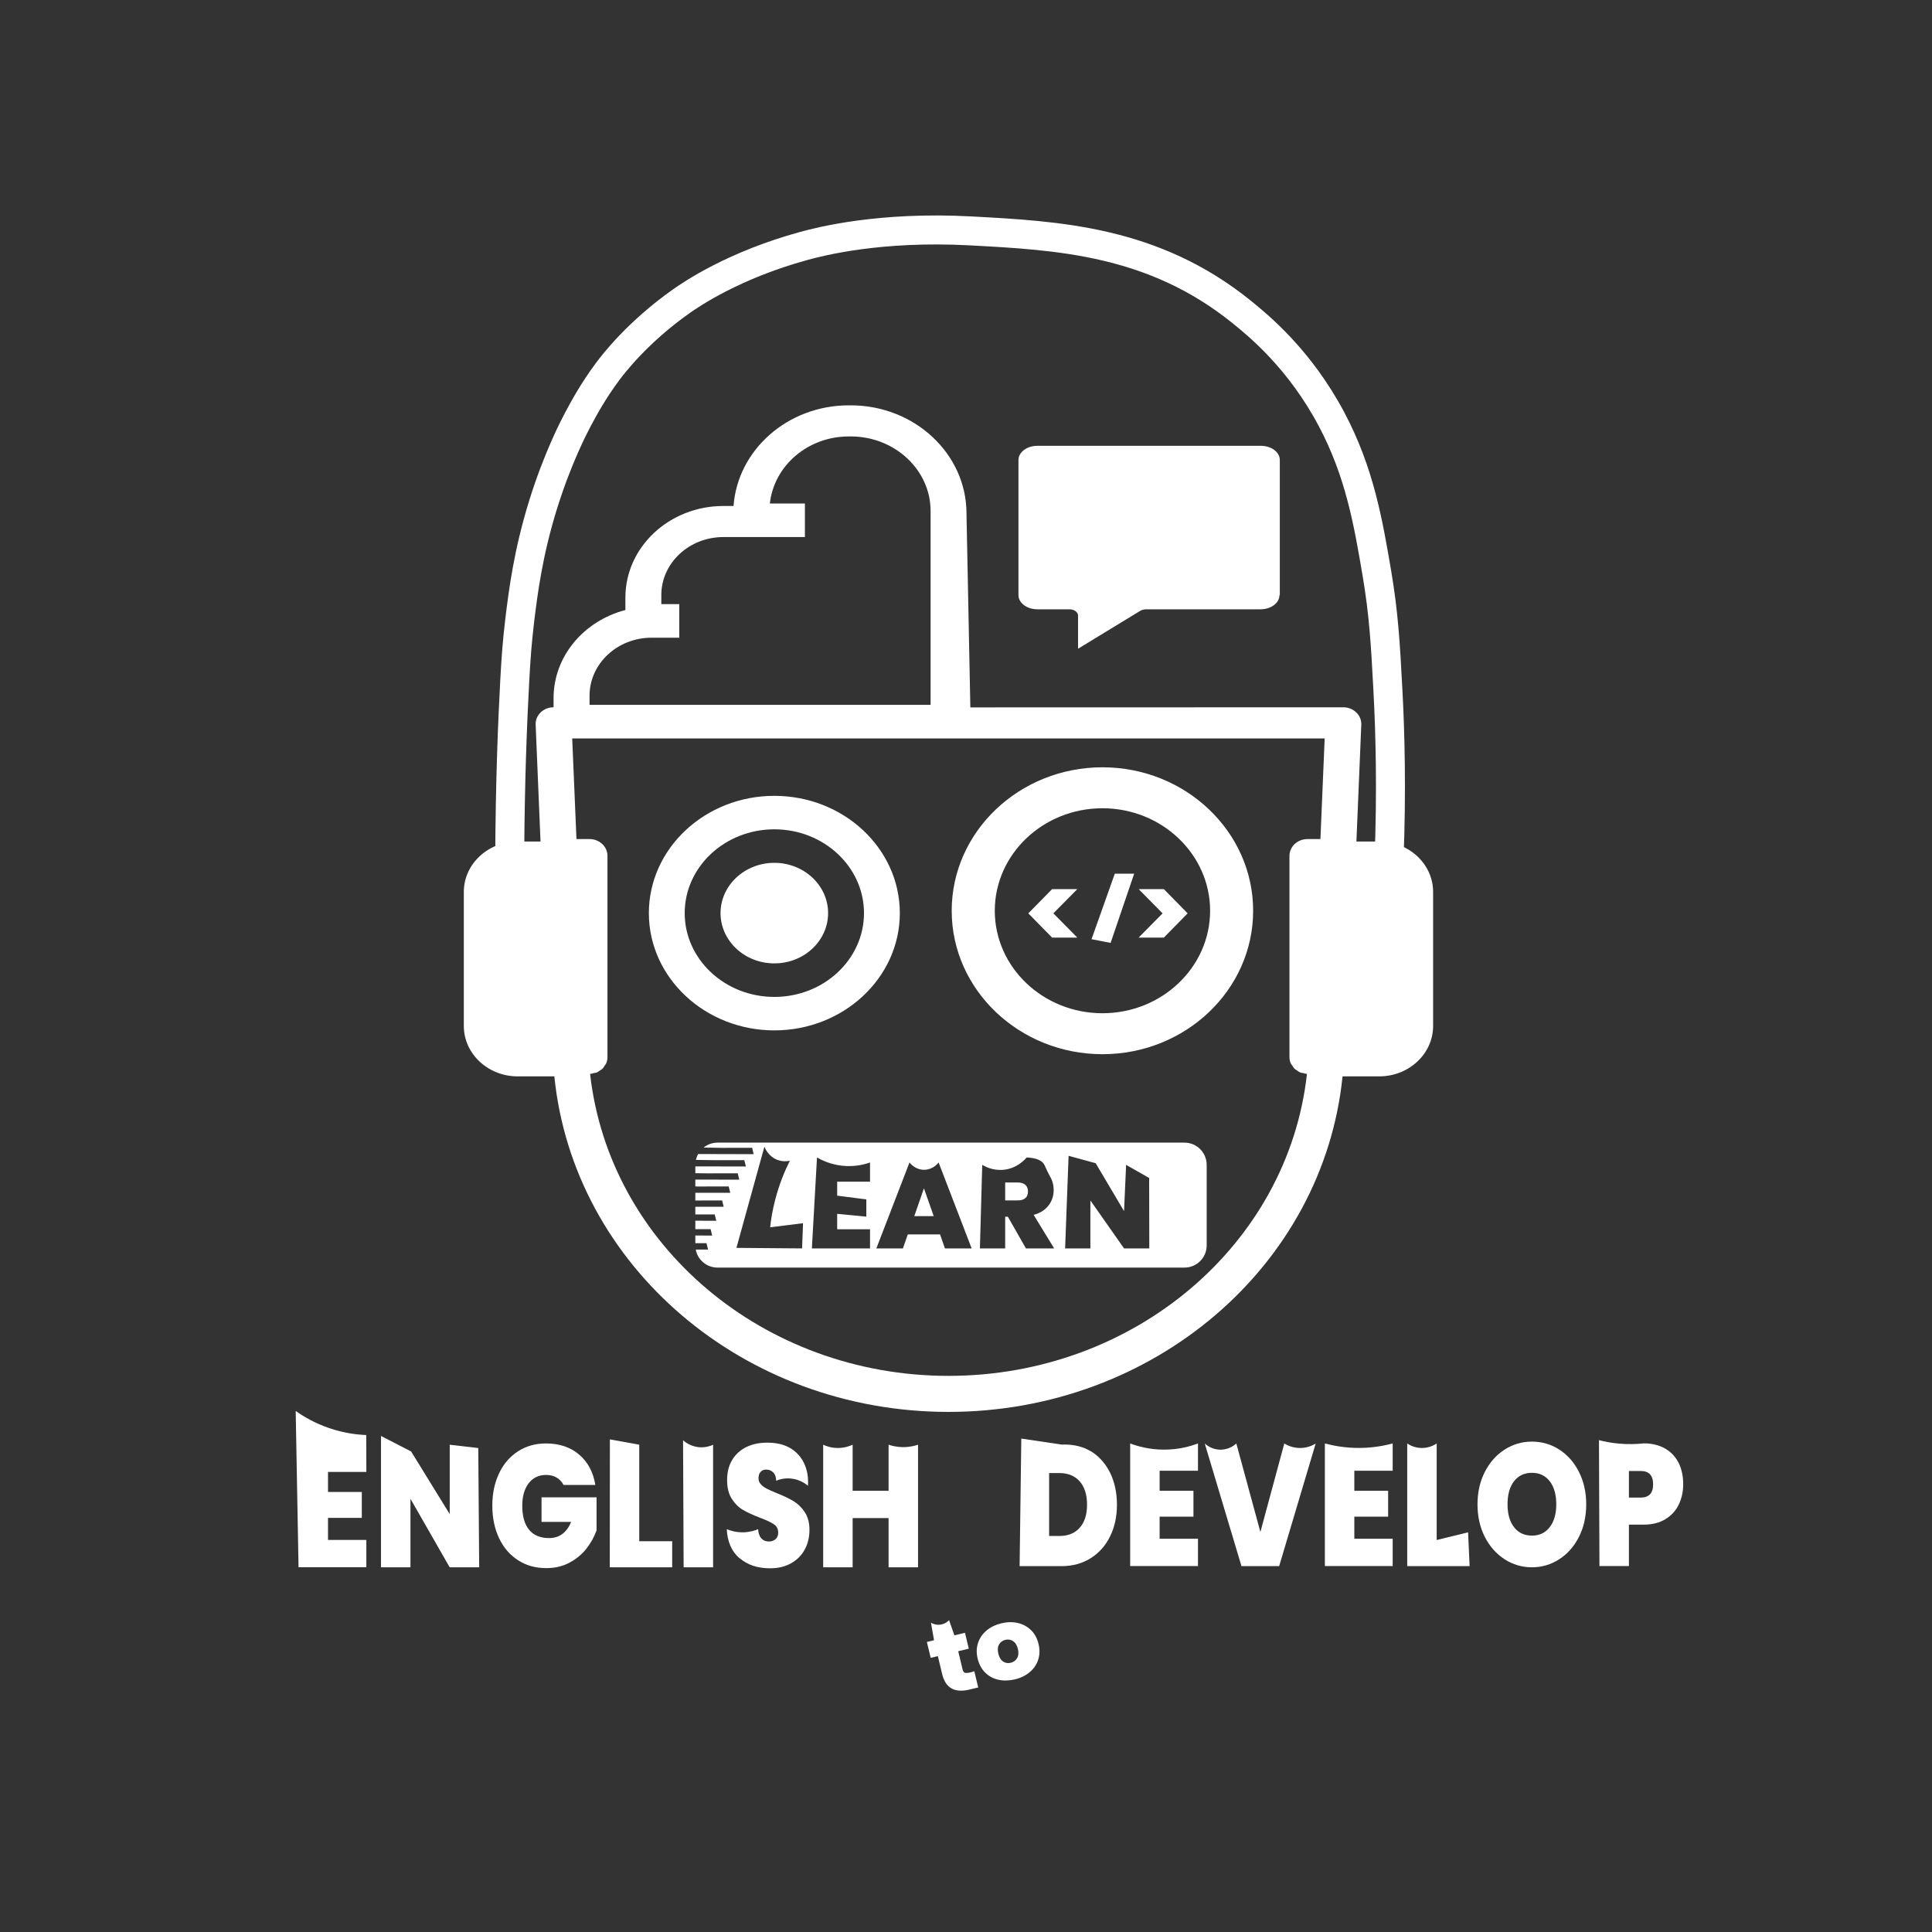<svg viewBox="0 0 400 400" height="400" width="400" data-name="Layer 1" id="Layer_1" xmlns:xlink="http://www.w3.org/1999/xlink" xmlns="http://www.w3.org/2000/svg">
  <rect x="0" y="0" width="400" height="400" fill="#333333" stroke="none"/>
  <defs>
    <style>
      .cls-1, .cls-2 {
        fill: none;
      }

      .cls-1, .cls-3 {
        stroke-width: 0px;
      }

      .cls-2 {
        stroke: #fff;
        stroke-miterlimit: 10;
        stroke-width: 6px;
      }

      .cls-4 {
        clip-path: url(#clippath);
      }

      .cls-3 {
        fill: #fff;
      }
    </style>
    <clipPath id="clippath">
      <rect height="211.76" width="205.06" y="83.96" x="94.36" class="cls-1"></rect>
    </clipPath>
  </defs>
  <g>
    <path d="M186.3,189.05c0-13.39-11.65-24.28-25.98-24.28s-25.98,10.89-25.98,24.28,11.66,24.28,25.98,24.28,25.98-10.89,25.98-24.28ZM141.76,189.05c0-9.57,8.32-17.35,18.56-17.35s18.56,7.78,18.56,17.35-8.32,17.35-18.56,17.35-18.56-7.78-18.56-17.35Z" class="cls-3"></path>
    <path d="M171.45,189.05c0-5.74-4.99-10.41-11.13-10.41s-11.14,4.67-11.14,10.41,5,10.41,11.14,10.41,11.13-4.67,11.13-10.41Z" class="cls-3"></path>
    <g>
      <path d="M259.45,188.56c0-16.38-14-29.7-31.2-29.7s-31.21,13.32-31.21,29.7,14.01,29.7,31.21,29.7,31.2-13.32,31.2-29.7ZM205.96,188.56c0-11.7,10-21.22,22.29-21.22s22.29,9.52,22.29,21.22-10,21.22-22.29,21.22-22.29-9.52-22.29-21.22Z" class="cls-3"></path>
      <path d="M217.83,194.12l-4.93-5.02,4.93-5.02h5.22l-4.96,5.02,4.96,5.02h-5.22Z" class="cls-3"></path>
      <path d="M234.82,180.88l-4.88,14.34-3.95-.77,4.82-13.57h4.01Z" class="cls-3"></path>
      <path d="M235.74,184.08h5.22l4.93,5.02-4.93,5.02h-5.22l4.96-5.02-4.96-5.02Z" class="cls-3"></path>
    </g>
  </g>
  <g class="cls-4">
    <path d="M200.1,132.03v-10.42M200.1,145.92v-6.94M200.9,146.46l-.8-40.16c0-12.34-10.75-22.38-23.96-22.38h-.4c-12.65,0-23.02,9.22-23.87,20.84h-2.11c-11.18,0-20.28,8.5-20.28,18.95v2.59c-8.56,2.22-14.87,9.55-14.87,18.24v1.89c-1.01,0-1.98.39-2.68,1.07-.7.68-1.08,1.6-1.03,2.55l1.01,24.18h-4.73c-6.15,0-11.15,4.67-11.15,10.42v27.78c0,5.74,5.01,10.42,11.15,10.42h7.59c3.96,39.19,39.1,69.47,81.6,69.47s77.62-30.26,81.59-69.47h7.6c6.15,0,11.15-4.68,11.15-10.42v-27.78c0-5.75-5.01-10.42-11.15-10.42h-4.73l1.01-24.18c.05-.94-.33-1.86-1.03-2.54-.7-.68-1.67-1.07-2.68-1.07M122.06,144.03c0-6.62,5.76-12,12.84-12h5.74v-6.95h-3.72v-1.89c0-6.62,5.76-12,12.84-12h16.89v-6.94h-7.26c.84-7.78,7.81-13.89,16.35-13.89h.41c9.11,0,16.52,6.93,16.52,15.44v40.13h-70.61v-1.89ZM196.39,284.86c-38.37,0-70.23-27.11-74.22-62.52.28-.01.52-.11.78-.17.2-.05.41-.05.59-.12.27-.11.48-.29.72-.45.14-.11.32-.17.44-.3.22-.2.36-.47.52-.72.08-.13.2-.23.26-.37.19-.41.29-.87.29-1.34v-41.68c0-1.92-1.66-3.47-3.72-3.47h-2.7l-.88-20.84h155.79l-.88,20.84h-2.69c-2.06,0-3.72,1.56-3.72,3.47v41.68c0,.47.1.93.29,1.34.06.15.19.25.28.39.16.24.29.5.51.7.14.13.33.21.49.32.22.16.42.32.67.43.19.08.41.08.62.12.25.06.49.16.76.17-3.91,35.34-35.8,62.52-74.22,62.52Z" class="cls-3"></path>
  </g>
  <path d="M264.9,123.21c0,1.63-1.76,2.94-3.93,2.94h-23.67c-.4,0-.81.11-1.15.27l-12.95,7.89v-6.86c0-.71-.82-1.3-1.76-1.3h-6.65c-2.17,0-3.93-1.31-3.93-2.94v-27.97c0-1.63,1.76-2.94,3.93-2.94h46.25c2.17,0,3.93,1.3,3.93,2.94v27.97h-.07Z" class="cls-3"></path>
  <path d="M191.29,246.03l-2,5.76h4.03l-2.03-5.76ZM212.29,245.31c-.37-.32-.9-.49-1.59-.49h-2.59v3.71h2.59c.71,0,1.24-.16,1.6-.48.36-.32.53-.78.53-1.39,0-.57-.18-1.02-.54-1.35ZM212.29,245.31c-.37-.32-.9-.49-1.59-.49h-2.59v3.71h2.59c.71,0,1.24-.16,1.6-.48.36-.32.53-.78.53-1.39,0-.57-.18-1.02-.54-1.35ZM191.29,246.03l-2,5.76h4.03l-2.03-5.76ZM191.29,246.03l-2,5.76h4.03l-2.03-5.76ZM212.29,245.31c-.37-.32-.9-.49-1.59-.49h-2.59v3.71h2.59c.71,0,1.24-.16,1.6-.48.36-.32.53-.78.53-1.39,0-.57-.18-1.02-.54-1.35ZM212.29,245.31c-.37-.32-.9-.49-1.59-.49h-2.59v3.71h2.59c.71,0,1.24-.16,1.6-.48.36-.32.53-.78.53-1.39,0-.57-.18-1.02-.54-1.35ZM191.29,246.03l-2,5.76h4.03l-2.03-5.76ZM191.29,246.03l-2,5.76h4.03l-2.03-5.76ZM212.29,245.31c-.37-.32-.9-.49-1.59-.49h-2.59v3.71h2.59c.71,0,1.24-.16,1.6-.48.36-.32.53-.78.53-1.39,0-.57-.18-1.02-.54-1.35ZM212.29,245.31c-.37-.32-.9-.49-1.59-.49h-2.59v3.71h2.59c.71,0,1.24-.16,1.6-.48.36-.32.53-.78.53-1.39,0-.57-.18-1.02-.54-1.35ZM191.29,246.03l-2,5.76h4.03l-2.03-5.76ZM191.29,246.03l-2,5.76h4.03l-2.03-5.76ZM212.29,245.31c-.37-.32-.9-.49-1.59-.49h-2.59v3.71h2.59c.71,0,1.24-.16,1.6-.48.36-.32.53-.78.53-1.39,0-.57-.18-1.02-.54-1.35ZM212.29,245.31c-.37-.32-.9-.49-1.59-.49h-2.59v3.71h2.59c.71,0,1.24-.16,1.6-.48.36-.32.53-.78.53-1.39,0-.57-.18-1.02-.54-1.35ZM191.29,246.03l-2,5.76h4.03l-2.03-5.76ZM191.29,246.03l-2,5.76h4.03l-2.03-5.76ZM212.29,245.31c-.37-.32-.9-.49-1.59-.49h-2.59v3.71h2.59c.71,0,1.24-.16,1.6-.48.36-.32.53-.78.53-1.39,0-.57-.18-1.02-.54-1.35ZM212.29,245.31c-.37-.32-.9-.49-1.59-.49h-2.59v3.71h2.59c.71,0,1.24-.16,1.6-.48.36-.32.53-.78.53-1.39,0-.57-.18-1.02-.54-1.35ZM191.29,246.03l-2,5.76h4.03l-2.03-5.76ZM245.24,236.57h-96.68c-1.09,0-2.1.38-2.89,1.03h.21c1.16,0,2.29.03,3.37.05,2.16,0,4.31-.01,6.47-.01.11.44.21.88.32,1.32-3.61-.01-7.23-.02-10.84-.03h-.65c-.15.27-.28.55-.37.85-.04.12-.07.24-.1.37.31,0,.61,0,.91.01.9,0,1.78.02,2.64.04h6.47c.11.44.22.87.33,1.31-3.15-.01-6.3-.01-9.45-.02h-1.02v1.41c.34,0,.68,0,1.02.01.44,0,.87,0,1.29.02,2.16,0,4.31-.01,6.47-.01.11.44.22.88.32,1.32-2.69-.01-5.39-.01-8.08-.02h-1.02v1.42c.15,0,.29.01.44.01h.58c1.97,0,3.92,0,5.89-.01.11.44.21.88.32,1.32-2.07,0-4.14-.01-6.21-.01h-1.02v1.6c.34,0,.68-.01,1.02,0,1.51-.01,3.02-.01,4.53-.01.1.44.21.88.32,1.31-1.62,0-3.23-.01-4.85-.01h-1.02v1.59c.34.01.68,0,1.02,0h2.99l.33,1.32c-1.11,0-2.21,0-3.32-.01h-1.02v1.75h1.02c.71.01,1.43,0,2.14,0,.11.44.22.88.33,1.32-.82,0-1.65,0-2.47-.01h-1.02v1.59h2.31c.11.44.22.88.33,1.32h-2.55c.05.3.13.58.24.85.68,1.69,2.33,2.88,4.27,2.88h96.68c2.53,0,4.59-2.05,4.59-4.59v-16.68c0-2.54-2.06-4.6-4.59-4.6ZM166.06,258.47c-4.53-.03-9.06-.07-13.59-.11,1.93-6.98,3.86-13.96,5.79-20.94.12.3.84,2.03,2.72,2.73,1.11.41,2.1.26,2.55.17-1.09,2.16-2.22,4.9-3.06,8.17-.52,2.03-.84,3.93-1.02,5.61,2.27-.28,4.54-.56,6.81-.85-.07,1.74-.13,3.48-.2,5.22ZM180.13,244.65h-6.8v2.9c2.01.25,4.02.51,6.03.77v3.57c-2.01-.19-4.02-.39-6.03-.58v3.2h6.8v3.96h-12.04c.36-6.28.71-12.55,1.06-18.83.99.57,2.75,1.42,5.11,1.7,2.65.31,4.76-.27,5.87-.66v3.97ZM195.64,258.47l-1.01-2.9h-6.68l-1.01,2.9h-5.5l6.86-17.79c.11.14,1.24,1.58,3.15,1.51,1.75-.06,2.75-1.33,2.88-1.51,2.28,5.93,4.56,11.86,6.84,17.79h-5.53ZM212.41,258.47l-3.74-6.56h-.56v6.56h-5.23c.16-5.77.32-11.53.48-17.3.55.33,2.2,1.24,4.43,1.02,2.79-.28,4.43-2.15,4.77-2.55,2.25.09,3.16.75,3.57,1.36.3.45.36.91,1.21,2.47.2.36.3.53.43.85.25.64.38,1.33.38,2.07,0,1.21-.36,2.27-1.06,3.19-.7.92-1.73,1.57-3.08,1.95l4.24,6.94h-5.84ZM232.72,258.47l-6.97-9.94v9.94h-5.23l.72-19.17c1.87.51,3.74,1.02,5.61,1.53,1.96,3.31,3.92,6.61,5.87,9.92.14-3.19.29-6.39.43-9.58,1.59.91,3.18,1.81,4.77,2.72.01,4.86.02,9.72.03,14.58h-5.23ZM210.7,244.82h-2.59v3.71h2.59c.71,0,1.24-.16,1.6-.48.36-.32.53-.78.53-1.39,0-.57-.18-1.02-.54-1.35-.37-.32-.9-.49-1.59-.49ZM189.29,251.79h4.03l-2.03-5.76-2,5.76ZM191.29,246.03l-2,5.76h4.03l-2.03-5.76ZM212.29,245.31c-.37-.32-.9-.49-1.59-.49h-2.59v3.71h2.59c.71,0,1.24-.16,1.6-.48.36-.32.53-.78.53-1.39,0-.57-.18-1.02-.54-1.35ZM212.29,245.31c-.37-.32-.9-.49-1.59-.49h-2.59v3.71h2.59c.71,0,1.24-.16,1.6-.48.36-.32.53-.78.53-1.39,0-.57-.18-1.02-.54-1.35ZM191.29,246.03l-2,5.76h4.03l-2.03-5.76ZM191.29,246.03l-2,5.76h4.03l-2.03-5.76ZM212.29,245.31c-.37-.32-.9-.49-1.59-.49h-2.59v3.71h2.59c.71,0,1.24-.16,1.6-.48.36-.32.53-.78.53-1.39,0-.57-.18-1.02-.54-1.35ZM212.29,245.31c-.37-.32-.9-.49-1.59-.49h-2.59v3.71h2.59c.71,0,1.24-.16,1.6-.48.36-.32.53-.78.53-1.39,0-.57-.18-1.02-.54-1.35ZM191.29,246.03l-2,5.76h4.03l-2.03-5.76ZM191.29,246.03l-2,5.76h4.03l-2.03-5.76ZM212.29,245.31c-.37-.32-.9-.49-1.59-.49h-2.59v3.71h2.59c.71,0,1.24-.16,1.6-.48.36-.32.53-.78.53-1.39,0-.57-.18-1.02-.54-1.35ZM212.29,245.31c-.37-.32-.9-.49-1.59-.49h-2.59v3.71h2.59c.71,0,1.24-.16,1.6-.48.36-.32.53-.78.53-1.39,0-.57-.18-1.02-.54-1.35ZM191.29,246.03l-2,5.76h4.03l-2.03-5.76ZM191.29,246.03l-2,5.76h4.03l-2.03-5.76ZM212.29,245.31c-.37-.32-.9-.49-1.59-.49h-2.59v3.71h2.59c.71,0,1.24-.16,1.6-.48.36-.32.53-.78.53-1.39,0-.57-.18-1.02-.54-1.35ZM212.29,245.31c-.37-.32-.9-.49-1.59-.49h-2.59v3.71h2.59c.71,0,1.24-.16,1.6-.48.36-.32.53-.78.53-1.39,0-.57-.18-1.02-.54-1.35ZM191.29,246.03l-2,5.76h4.03l-2.03-5.76ZM191.29,246.03l-2,5.76h4.03l-2.03-5.76ZM191.29,246.03l-2,5.76h4.03l-2.03-5.76Z" class="cls-3"></path>
  <path d="M105.53,177.55c.08-15.83.58-28.18,1.05-36.73.23-4.18.47-7.81,1.03-12.43.7-5.75,1.73-13.96,4.87-24.02,3-9.61,6.41-16.11,7.16-17.52,1.24-2.33,3.16-5.89,6.14-9.89,1.18-1.59,6.25-8.23,15.32-14.62,2-1.41,10.77-7.43,25.29-11.41,3.53-.97,15.83-4.12,34.47-3.13,18.21.97,37.89,2.01,56.15,16.73,3.66,2.95,12.07,9.86,18.63,22.19,5.87,11.03,7.64,21.46,9.42,31.92,1.42,8.38,1.78,14.6,2.28,24.01.48,8.9.81,21.04.23,35.6" class="cls-2"></path>
  <g>
    <path d="M201.72,346l.81,3.37-1.82.44c-3.07.74-4.95-.33-5.64-3.19l-.9-3.74-1.48.36-.79-3.29,1.48-.36c-.21-1.21-.42-2.41-.63-3.62.21.12,1.06.58,2.14.36.87-.18,1.41-.69,1.6-.89.37,1.05.74,2.09,1.11,3.14l2.19-.53.79,3.29-2.19.53.91,3.8c.04.15.09.28.15.39,0,0,.09.13.23.23.24.16,1.04.09,2.03-.27Z" class="cls-3"></path>
    <path d="M206.69,347.77c-1.06-.24-1.97-.74-2.72-1.48-.75-.74-1.27-1.71-1.56-2.89-.28-1.17-.25-2.26.09-3.27.34-1.01.93-1.86,1.76-2.56.84-.7,1.86-1.19,3.06-1.48,1.2-.29,2.33-.31,3.4-.07,1.06.24,1.98.74,2.74,1.48.76.74,1.28,1.7,1.56,2.87s.25,2.26-.08,3.28c-.34,1.01-.93,1.87-1.77,2.57-.84.7-1.87,1.2-3.07,1.48s-2.33.31-3.4.07ZM210.58,343.3c.29-.5.35-1.14.16-1.91-.18-.77-.52-1.31-1.01-1.62-.49-.31-1.02-.4-1.59-.26-.57.14-1,.46-1.29.95-.29.5-.34,1.13-.16,1.9.19.78.52,1.33.99,1.64.47.31,1,.4,1.58.26.59-.14,1.03-.46,1.32-.97Z" class="cls-3"></path>
  </g>
  <path d="M225.85,300.46c.82.5,1.44,1.06,1.67,1.28.94.89,1.72,1.96,2.33,3.21.93,1.92,1.4,4.12,1.4,6.59s-.47,4.63-1.42,6.55c-.94,1.92-2.28,3.43-4.02,4.52s-3.74,1.64-6.02,1.64h-8.69c.12-8.8.23-17.61.35-26.41,2.79.42,5.58.83,8.38,1.25,1.27-.06,3.73,0,6.01,1.39ZM223.53,316.32c1.02-1.13,1.53-2.72,1.53-4.79s-.51-3.7-1.53-4.84-2.42-1.71-4.2-1.71h-2.12v13.03h2.12c1.78,0,3.19-.56,4.2-1.69Z" class="cls-3"></path>
  <path d="M240.09,304.51v4.14h7v5.36h-7v4.57h7.94v5.65h-14.04v-25.38c1.5.57,3.96,1.29,7.06,1.28,3.06,0,5.49-.72,6.98-1.28v5.65h-7.94Z" class="cls-3"></path>
  <path d="M272.4,298.86l-7.56,25.38h-7.81l-7.6-25.38c.25.23,1.49,1.33,3.38,1.28,1.75-.04,2.89-1.03,3.16-1.28,1.66,6.11,3.32,12.22,4.98,18.32l4.95-18.32c.47.29,1.66.94,3.31.93,1.59-.01,2.73-.64,3.2-.93Z" class="cls-3"></path>
  <path d="M280.4,304.51v4.14h7v5.36h-7v4.57h7.94v5.65h-14.04v-25.38c1.78.48,4.25.95,7.2.93,2.79-.02,5.12-.47,6.84-.93v5.65h-7.94Z" class="cls-3"></path>
  <path d="M297.46,318.84c2.16-.53,4.33-1.06,6.49-1.59.11,2.33.22,4.66.32,6.99h-12.92v-25.38c.41.27,1.47.91,2.97.93,1.59.02,2.73-.66,3.13-.93v19.98Z" class="cls-3"></path>
  <path d="M311.5,322.82c-1.72-1.12-3.09-2.66-4.09-4.64-1.01-1.98-1.51-4.22-1.51-6.71s.5-4.73,1.51-6.71c1.01-1.98,2.37-3.52,4.09-4.63,1.72-1.1,3.61-1.66,5.67-1.66s3.97.55,5.68,1.66c1.71,1.1,3.07,2.65,4.06,4.63,1,1.98,1.5,4.22,1.5,6.71s-.5,4.73-1.5,6.71c-1,1.98-2.36,3.53-4.08,4.64s-3.61,1.67-5.67,1.67-3.94-.56-5.67-1.67ZM320.86,316.17c.9-1.17,1.35-2.75,1.35-4.72s-.45-3.61-1.35-4.77c-.9-1.16-2.13-1.75-3.69-1.75s-2.81.58-3.71,1.75-1.34,2.75-1.34,4.77.45,3.57,1.34,4.73,2.13,1.75,3.71,1.75,2.79-.59,3.69-1.76Z" class="cls-3"></path>
  <path d="M347.57,311.51c-.61,1.26-1.54,2.27-2.77,3.02-1.23.76-2.74,1.13-4.53,1.13h-3.02v8.57h-6.1c-.03-8.69-.07-17.37-.1-26.06,1.16.3,2.54.57,4.1.71,1.97.18,3.7.11,5.12-.04,1.03-.03,1.87.13,2.45.27.75.18,1.43.45,2.05.81,1.23.72,2.16,1.72,2.79,2.99.62,1.27.93,2.74.93,4.39,0,1.54-.31,2.93-.92,4.19ZM342.26,307.32c0-1.85-.86-2.77-2.58-2.77h-2.43v5.51h2.43c1.72,0,2.58-.91,2.58-2.74Z" class="cls-3"></path>
  <path d="M67.91,304.76v4.14h7v5.36h-7v4.57h7.94v5.65h-14.04c-.2-10.79-.39-21.57-.59-32.36,1.57,1.12,3.9,2.52,6.95,3.56,3.05,1.04,5.74,1.35,7.66,1.43l.02,7.64h-7.94Z" class="cls-3"></path>
  <path d="M99.2,324.49h-6.1l-8.12-14.18v14.18h-6.1c0-9.06,0-18.13,0-27.19,2.08,1.07,4.16,2.14,6.24,3.21,2.66,4.32,5.33,8.65,7.99,12.97v-14.36c1.97.23,3.94.45,5.91.68.06,8.23.13,16.47.19,24.7Z" class="cls-3"></path>
  <path d="M116.69,307.46c-.35-.67-.84-1.19-1.45-1.55-.61-.36-1.33-.54-2.16-.54-1.54,0-2.74.58-3.63,1.73-.88,1.15-1.32,2.7-1.32,4.64,0,2.18.47,3.85,1.42,4.99s2.32,1.71,4.12,1.71c2.14,0,3.66-1.12,4.58-3.35h-6.13v-5.08h11.39v6.84c-.48,1.34-1.18,2.6-2.1,3.78-.92,1.18-2.09,2.14-3.5,2.9s-3.02,1.13-4.83,1.13c-2.2,0-4.15-.54-5.84-1.64-1.69-1.09-3-2.62-3.92-4.57-.92-1.96-1.39-4.19-1.39-6.71s.46-4.72,1.39-6.68c.92-1.96,2.23-3.48,3.91-4.57,1.68-1.09,3.62-1.64,5.82-1.64,2.76,0,5.04.77,6.85,2.3,1.81,1.54,2.93,3.64,3.36,6.3h-6.57Z" class="cls-3"></path>
  <path d="M132.35,319.09h6.82v5.4h-12.92c0-8.83.01-17.65.02-26.48,2.03.37,4.05.73,6.08,1.1v19.98Z" class="cls-3"></path>
  <path d="M147.64,299.11v25.38h-6.1c-.04-8.77-.08-17.54-.12-26.3.38.34,1.5,1.24,3.21,1.43,1.43.15,2.53-.28,3.01-.5Z" class="cls-3"></path>
  <path d="M153.12,322.63c-1.64-1.4-2.52-3.41-2.65-6.03.68.28,1.88.68,3.42.65,1.36-.03,2.43-.38,3.08-.65,0,.51.13.91.22,1.15.11.32.27.59.47.79.39.41.9.61,1.53.61.56,0,1.02-.16,1.39-.49.36-.32.54-.77.54-1.35,0-.74-.3-1.32-.9-1.73-.6-.41-1.58-.86-2.93-1.37-1.43-.55-2.59-1.09-3.47-1.6-.88-.52-1.65-1.27-2.3-2.27-.65-1-.98-2.3-.98-3.91s.35-3.03,1.06-4.19c.71-1.16,1.68-2.04,2.93-2.65,1.25-.6,2.66-.9,4.23-.9,1.24,0,3.95.05,6.12,2.07,2.76,2.57,2.44,6.35,2.39,6.85-.44-.38-1.48-1.15-3.03-1.43-1.69-.3-3.02.17-3.55.39,0-.22-.01-1.13-.61-1.73-.38-.38-.88-.58-1.48-.58-.46,0-.83.16-1.12.47-.29.31-.44.76-.44,1.33,0,.48.16.89.48,1.24.32.35.72.65,1.2.9s1.18.57,2.12.95c1.39.55,2.54,1.1,3.44,1.64.9.54,1.68,1.3,2.33,2.27.65.97.98,2.2.98,3.69s-.33,2.87-.98,4.07c-.65,1.2-1.6,2.15-2.83,2.84-1.23.7-2.69,1.04-4.37,1.04-2.55,0-4.65-.7-6.29-2.11Z" class="cls-3"></path>
  <path d="M190.07,299.11v25.38h-6.1v-10.19h-7.44v10.19h-6.1v-25.38c.57.27,1.65.69,3.07.68,1.4,0,2.46-.42,3.03-.68v9.54h7.44v-9.54c.68.23,1.67.48,2.9.5,1.38.02,2.49-.26,3.2-.5Z" class="cls-3"></path>
</svg>